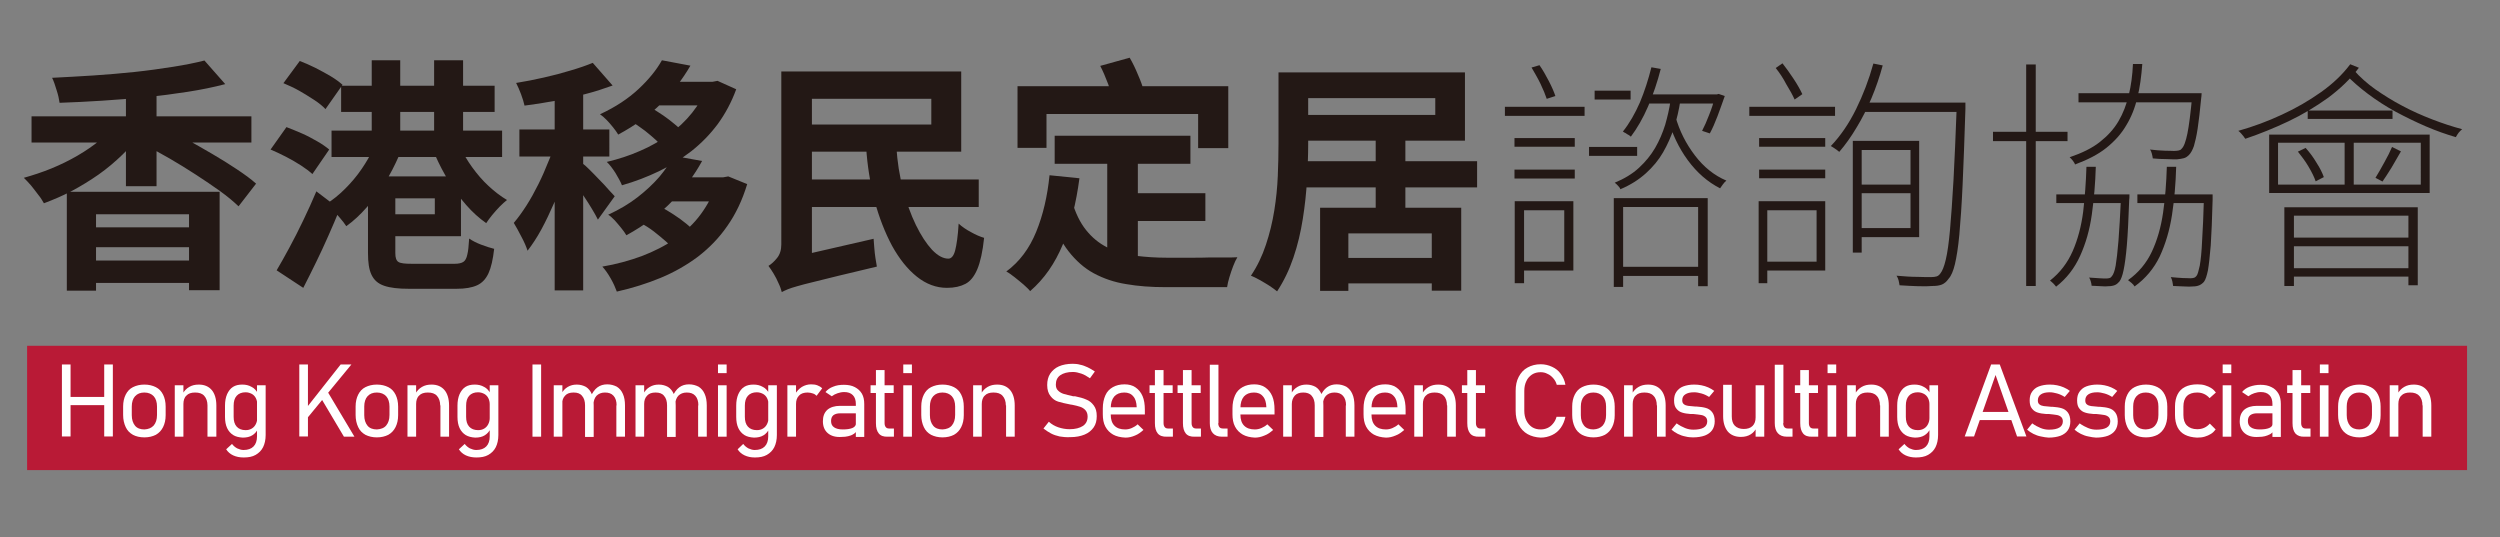<?xml version="1.0" encoding="utf-8"?>
<!-- Generator: Adobe Illustrator 24.0.1, SVG Export Plug-In . SVG Version: 6.00 Build 0)  -->
<svg version="1.2" baseProfile="tiny" id="图层_1"
	 xmlns="http://www.w3.org/2000/svg" xmlns:xlink="http://www.w3.org/1999/xlink" x="0px" y="0px" viewBox="0 0 107 23"
	 xml:space="preserve">
<rect x="0" y="0" width="107" height="23" fill="#808080" stroke="none"/>
<g>
	<rect x="1.16" y="14.8" fill="#B91A36" width="104.43" height="5.32"/>
	<g>
		<g>
			<path fill="#231815" d="M5.04,5.24l1.03,0.42C5.83,6,5.55,6.32,5.24,6.62c-0.31,0.3-0.65,0.59-1.02,0.85
				c-0.37,0.26-0.75,0.49-1.14,0.7c-0.4,0.21-0.8,0.38-1.2,0.53c-0.06-0.1-0.13-0.23-0.24-0.36c-0.1-0.14-0.21-0.27-0.31-0.4
				C1.22,7.81,1.11,7.7,1.02,7.61C1.41,7.5,1.81,7.37,2.2,7.21s0.76-0.34,1.12-0.55S4,6.23,4.29,5.99C4.59,5.75,4.83,5.5,5.04,5.24z
				 M1.35,4.98h9.41V6.1H1.35V4.98z M8.75,2.59L9.64,3.6C9.15,3.73,8.61,3.84,8.03,3.93S6.85,4.1,6.23,4.16S4.99,4.27,4.37,4.31
				S3.14,4.38,2.55,4.4C2.53,4.25,2.49,4.06,2.42,3.85C2.36,3.65,2.3,3.47,2.23,3.33C2.81,3.3,3.4,3.27,4,3.23s1.19-0.09,1.76-0.15
				S6.89,2.94,7.4,2.86C7.91,2.78,8.36,2.69,8.75,2.59z M2.86,8.21h6.54v4.21H8.09V9.17H4.11v3.27H2.86V8.21z M3.61,9.73h4.86v0.85
				H3.61V9.73z M3.61,11.15h5.07v0.96H3.61V11.15z M5.39,3.75h1.31v4.22H5.39V3.75z M6.17,6.19l0.67-0.82
				c0.34,0.16,0.71,0.35,1.09,0.56c0.38,0.21,0.76,0.43,1.14,0.65C9.45,6.8,9.8,7.02,10.13,7.24c0.33,0.22,0.61,0.42,0.83,0.62
				l-0.75,0.97C10,8.63,9.74,8.41,9.42,8.18C9.1,7.95,8.76,7.72,8.39,7.48C8.02,7.24,7.65,7.01,7.27,6.79
				C6.89,6.57,6.52,6.37,6.17,6.19z"/>
			<path fill="#231815" d="M11.58,6.4l0.68-0.96c0.21,0.08,0.43,0.17,0.66,0.27c0.23,0.1,0.45,0.22,0.66,0.34
				c0.21,0.12,0.38,0.24,0.51,0.35l-0.72,1.05c-0.13-0.12-0.29-0.24-0.49-0.37c-0.2-0.13-0.41-0.25-0.64-0.37S11.79,6.49,11.58,6.4z
				 M11.84,11.57c0.16-0.27,0.34-0.59,0.54-0.96c0.2-0.37,0.4-0.76,0.6-1.18s0.39-0.83,0.56-1.24l1,0.76
				c-0.15,0.38-0.32,0.76-0.49,1.15s-0.35,0.77-0.53,1.14c-0.18,0.37-0.36,0.73-0.54,1.08L11.84,11.57z M12.13,3.56l0.7-0.95
				c0.2,0.08,0.42,0.17,0.66,0.29c0.23,0.12,0.46,0.24,0.66,0.36s0.38,0.25,0.51,0.37l-0.73,1.04c-0.12-0.13-0.28-0.26-0.48-0.39
				c-0.2-0.13-0.42-0.27-0.65-0.4S12.34,3.65,12.13,3.56z M15.99,6.32l1.08,0.36c-0.17,0.39-0.37,0.78-0.6,1.15
				c-0.23,0.38-0.49,0.73-0.77,1.04c-0.28,0.32-0.57,0.59-0.88,0.81c-0.06-0.1-0.15-0.21-0.25-0.33c-0.1-0.12-0.2-0.23-0.31-0.35
				c-0.1-0.11-0.21-0.2-0.3-0.27c0.28-0.17,0.55-0.39,0.81-0.65s0.5-0.54,0.71-0.85C15.68,6.94,15.86,6.63,15.99,6.32z M14.19,5.59
				h7.3v1.13h-7.3V5.59z M14.6,3.67h6.57v1.12H14.6V3.67z M15.76,7.55h1.16v3.28c0,0.2,0.04,0.32,0.13,0.38s0.28,0.08,0.58,0.08
				c0.06,0,0.14,0,0.26,0c0.12,0,0.25,0,0.4,0s0.3,0,0.46,0c0.15,0,0.29,0,0.42,0s0.22,0,0.29,0c0.17,0,0.29-0.03,0.37-0.08
				c0.08-0.05,0.14-0.16,0.17-0.31c0.04-0.15,0.06-0.38,0.08-0.69c0.13,0.09,0.3,0.18,0.51,0.26s0.4,0.14,0.56,0.18
				c-0.05,0.45-0.13,0.8-0.24,1.04s-0.27,0.42-0.49,0.52s-0.51,0.15-0.88,0.15c-0.06,0-0.16,0-0.3,0c-0.14,0-0.29,0-0.46,0
				c-0.17,0-0.34,0-0.52,0c-0.18,0-0.33,0-0.47,0c-0.14,0-0.23,0-0.29,0c-0.45,0-0.8-0.04-1.06-0.13c-0.26-0.09-0.43-0.24-0.54-0.47
				s-0.15-0.54-0.15-0.93V7.55z M15.91,2.58h1.22v3.8h-1.22V2.58z M16.31,7.55h3.42v2.56h-3.42V9.17h2.3V8.49h-2.3V7.55z
				 M18.58,2.58h1.24V6.4h-1.24V2.58z M19.7,6.29c0.13,0.29,0.3,0.58,0.51,0.87s0.44,0.56,0.7,0.8c0.26,0.24,0.52,0.44,0.79,0.6
				c-0.09,0.07-0.19,0.16-0.31,0.28c-0.12,0.12-0.22,0.24-0.33,0.37s-0.18,0.24-0.25,0.34c-0.3-0.21-0.59-0.47-0.86-0.78
				c-0.27-0.31-0.52-0.64-0.74-1.01c-0.22-0.36-0.42-0.74-0.58-1.11L19.7,6.29z"/>
			<path fill="#231815" d="M23.8,6.01l0.73,0.31c-0.1,0.38-0.22,0.77-0.36,1.18c-0.14,0.41-0.29,0.81-0.46,1.2s-0.35,0.77-0.54,1.12
				s-0.39,0.65-0.59,0.91c-0.06-0.18-0.15-0.39-0.27-0.61c-0.12-0.23-0.22-0.42-0.32-0.58c0.18-0.21,0.36-0.46,0.54-0.74
				c0.18-0.28,0.35-0.59,0.51-0.91c0.16-0.32,0.3-0.64,0.43-0.97C23.61,6.6,23.72,6.29,23.8,6.01z M25.37,2.69l0.85,0.97
				c-0.36,0.13-0.75,0.26-1.18,0.37c-0.43,0.11-0.86,0.21-1.31,0.29c-0.44,0.08-0.87,0.15-1.28,0.2c-0.03-0.14-0.08-0.3-0.15-0.49
				c-0.07-0.19-0.14-0.34-0.21-0.48c0.38-0.06,0.78-0.14,1.18-0.23c0.4-0.09,0.78-0.19,1.14-0.3C24.79,2.91,25.1,2.8,25.37,2.69z
				 M22.23,5.54h3.85V6.7h-3.85V5.54z M23.74,3.56h1.22v8.87h-1.22V3.56z M24.94,7C25,7.04,25.1,7.13,25.23,7.26
				c0.13,0.13,0.27,0.27,0.42,0.43c0.15,0.15,0.29,0.3,0.4,0.43c0.12,0.13,0.21,0.22,0.26,0.28l-0.72,1
				c-0.06-0.13-0.15-0.28-0.25-0.45c-0.1-0.17-0.21-0.34-0.33-0.52c-0.12-0.18-0.23-0.35-0.34-0.52c-0.11-0.16-0.21-0.3-0.29-0.4
				L24.94,7z M28.33,2.58l1.22,0.23c-0.33,0.57-0.74,1.11-1.24,1.61s-1.11,0.94-1.85,1.34c-0.06-0.1-0.13-0.2-0.22-0.31
				c-0.09-0.11-0.18-0.22-0.28-0.32c-0.1-0.1-0.19-0.18-0.28-0.24c0.67-0.31,1.21-0.67,1.65-1.08S28.1,2.99,28.33,2.58z M30.7,7.59
				h0.25l0.22-0.04l0.81,0.33c-0.21,0.69-0.49,1.28-0.85,1.79c-0.35,0.51-0.77,0.94-1.25,1.31c-0.48,0.36-1.02,0.67-1.6,0.91
				s-1.21,0.44-1.88,0.59c-0.06-0.16-0.14-0.35-0.26-0.56c-0.12-0.21-0.24-0.38-0.36-0.51c0.6-0.1,1.17-0.26,1.69-0.45
				c0.52-0.2,1-0.44,1.43-0.74c0.43-0.3,0.8-0.65,1.1-1.06c0.3-0.41,0.54-0.87,0.7-1.39V7.59z M30.28,3.5h0.22l0.21-0.04l0.8,0.36
				c-0.2,0.55-0.47,1.05-0.79,1.49c-0.33,0.44-0.7,0.82-1.13,1.16c-0.43,0.33-0.89,0.62-1.39,0.86s-1.02,0.44-1.58,0.6
				c-0.06-0.15-0.16-0.33-0.28-0.53c-0.13-0.2-0.25-0.36-0.37-0.47c0.5-0.12,0.97-0.27,1.42-0.47c0.45-0.19,0.86-0.43,1.24-0.7
				c0.38-0.27,0.71-0.58,0.99-0.93c0.28-0.35,0.5-0.73,0.65-1.14V3.5z M28.83,6.67l1.22,0.22c-0.33,0.61-0.76,1.18-1.28,1.72
				c-0.52,0.54-1.18,1.03-1.96,1.46c-0.06-0.1-0.13-0.2-0.22-0.31c-0.09-0.11-0.18-0.22-0.28-0.33c-0.1-0.1-0.19-0.19-0.28-0.24
				c0.48-0.22,0.9-0.47,1.26-0.75c0.36-0.28,0.67-0.57,0.93-0.87C28.47,7.27,28.68,6.97,28.83,6.67z M27.13,5.26l0.79-0.62
				c0.15,0.09,0.31,0.2,0.48,0.31c0.17,0.12,0.33,0.24,0.47,0.36c0.15,0.12,0.27,0.24,0.37,0.35l-0.83,0.68
				c-0.08-0.1-0.2-0.22-0.34-0.35c-0.14-0.13-0.3-0.26-0.46-0.39C27.45,5.48,27.29,5.37,27.13,5.26z M27.42,9.54l0.84-0.7
				c0.18,0.1,0.37,0.21,0.57,0.34c0.2,0.13,0.38,0.26,0.55,0.4c0.17,0.14,0.3,0.27,0.41,0.39l-0.89,0.76
				c-0.1-0.12-0.23-0.25-0.39-0.39s-0.34-0.29-0.52-0.43S27.6,9.64,27.42,9.54z M28.34,3.5h2.39v1.01h-3.11L28.34,3.5z M28.88,7.59
				h2.25v1.03h-2.96L28.88,7.59z"/>
			<path fill="#231815" d="M33.46,12.5c-0.03-0.11-0.07-0.24-0.14-0.38c-0.06-0.14-0.13-0.28-0.21-0.41
				c-0.08-0.13-0.15-0.24-0.22-0.33c0.13-0.08,0.25-0.19,0.37-0.34s0.18-0.34,0.18-0.58V3.06h1.31v8.29
				c-0.18,0.1-0.33,0.19-0.45,0.27c-0.13,0.08-0.26,0.17-0.39,0.27c-0.13,0.1-0.24,0.2-0.33,0.31C33.51,12.3,33.46,12.4,33.46,12.5z
				 M33.46,12.5l-0.09-1.08l0.58-0.41l3.44-0.79c0.01,0.11,0.02,0.24,0.03,0.39c0.01,0.15,0.03,0.3,0.05,0.44s0.04,0.26,0.06,0.36
				c-0.64,0.15-1.19,0.29-1.63,0.39c-0.44,0.11-0.81,0.2-1.09,0.27c-0.29,0.07-0.52,0.13-0.69,0.18c-0.17,0.05-0.31,0.09-0.4,0.13
				S33.53,12.46,33.46,12.5z M34.13,3.06h7.01v3.43h-7.01V5.33h5.73v-1.1h-5.73V3.06z M34.15,7.68h7.74v1.18h-7.74V7.68z
				 M37.07,6.29h1.3c0.03,0.63,0.13,1.23,0.28,1.81c0.15,0.57,0.33,1.08,0.55,1.53c0.22,0.45,0.45,0.8,0.69,1.06
				c0.25,0.26,0.48,0.38,0.7,0.38c0.13,0,0.23-0.12,0.29-0.35S41,10.1,41.03,9.57c0.14,0.13,0.31,0.25,0.52,0.36
				c0.21,0.12,0.4,0.2,0.57,0.25c-0.06,0.58-0.16,1.03-0.29,1.34s-0.3,0.52-0.51,0.63c-0.21,0.11-0.47,0.17-0.79,0.17
				c-0.46,0-0.89-0.16-1.29-0.48c-0.4-0.32-0.75-0.76-1.06-1.32c-0.3-0.56-0.55-1.2-0.75-1.93C37.25,7.86,37.12,7.1,37.07,6.29z"/>
			<path fill="#231815" d="M44.92,7.5l1.28,0.13c-0.14,1.07-0.38,2.01-0.71,2.83c-0.34,0.82-0.8,1.48-1.4,2
				c-0.06-0.08-0.16-0.17-0.28-0.28s-0.26-0.21-0.39-0.32c-0.13-0.1-0.25-0.19-0.35-0.24c0.57-0.42,0.99-0.99,1.28-1.7
				C44.64,9.21,44.83,8.4,44.92,7.5z M43.55,3.69h9.02v2.65h-1.29V4.88h-6.49v1.45h-1.24V3.69z M45.94,8.8
				c0.16,0.48,0.37,0.86,0.64,1.16c0.26,0.3,0.57,0.52,0.91,0.68c0.35,0.15,0.73,0.26,1.14,0.31c0.41,0.05,0.85,0.08,1.31,0.08
				c0.11,0,0.26,0,0.46,0c0.19,0,0.41,0,0.64,0c0.23,0,0.47,0,0.71-0.01c0.24,0,0.47,0,0.68,0s0.39,0,0.53-0.01
				c-0.06,0.1-0.12,0.22-0.18,0.38c-0.06,0.15-0.11,0.31-0.16,0.47c-0.05,0.16-0.08,0.3-0.1,0.43h-0.54h-2.1
				c-0.61,0-1.17-0.04-1.68-0.13c-0.51-0.08-0.97-0.24-1.38-0.46c-0.41-0.22-0.77-0.54-1.09-0.95c-0.32-0.41-0.59-0.95-0.81-1.61
				L45.94,8.8z M45.14,5.81h5.81v1.2h-5.81V5.81z M47.09,2.82l1.26-0.35c0.13,0.22,0.25,0.47,0.36,0.74c0.12,0.27,0.2,0.5,0.25,0.7
				l-1.33,0.4c-0.04-0.2-0.1-0.43-0.2-0.71C47.32,3.31,47.21,3.05,47.09,2.82z M47.39,6.45h1.31v5.07l-1.31-0.16V6.45z M48.05,8.27
				h3.54v1.19h-3.54V8.27z"/>
			<path fill="#231815" d="M54.72,3.1h1.27v3.09c0,0.46-0.02,0.97-0.05,1.51c-0.03,0.55-0.09,1.1-0.18,1.67
				c-0.09,0.57-0.22,1.12-0.4,1.65c-0.18,0.53-0.41,1.01-0.7,1.45c-0.08-0.07-0.2-0.15-0.33-0.24c-0.14-0.09-0.28-0.17-0.42-0.25
				c-0.14-0.08-0.27-0.14-0.37-0.18c0.27-0.4,0.48-0.84,0.64-1.32s0.28-0.97,0.36-1.47c0.08-0.5,0.13-0.99,0.15-1.48
				c0.02-0.49,0.03-0.94,0.03-1.36V3.1z M55.59,3.1h7.11v2.92h-7.11v-1.1h5.84V4.2h-5.84V3.1z M55.59,6.9h7.63v1.12h-7.63V6.9z
				 M56.5,8.89h6.04v3.55h-1.26V9.99h-3.57v2.46H56.5V8.89z M57.12,11.04h4.8v1.09h-4.8V11.04z M58.88,5.93h1.27v3.39h-1.27V5.93z"
				/>
			<path fill="#231815" d="M64.41,4.57h3.41v0.39h-3.41V4.57z M64.82,5.91h2.58v0.37h-2.58V5.91z M64.82,7.26h2.58v0.38h-2.58V7.26z
				 M64.83,8.61h0.4v3.51h-0.4V8.61z M65.01,8.61h2.33v2.97h-2.33V11.2h1.94V9h-1.94V8.61z M65.55,2.89l0.34-0.1
				c0.14,0.2,0.27,0.43,0.4,0.68s0.22,0.46,0.28,0.64L66.2,4.23c-0.06-0.18-0.15-0.4-0.27-0.65S65.67,3.1,65.55,2.89z M68.01,6.29
				h2.06v0.38h-2.06V6.29z M68.25,3.88h1.54v0.38h-1.54V3.88z M69.07,8.48h4.02v3.77h-0.41V8.86h-3.21v3.42h-0.4V8.48z M71.5,4.3
				h0.42c-0.06,0.4-0.15,0.79-0.27,1.16c-0.12,0.37-0.28,0.73-0.47,1.06c-0.19,0.33-0.44,0.63-0.74,0.9
				c-0.3,0.27-0.66,0.5-1.09,0.68C69.34,8.05,69.3,8,69.25,7.95c-0.05-0.06-0.1-0.1-0.14-0.13c0.41-0.17,0.76-0.38,1.04-0.64
				c0.28-0.26,0.51-0.54,0.69-0.85s0.32-0.64,0.43-0.99C71.37,4.99,71.45,4.65,71.5,4.3z M69.28,11.42h3.61v0.39h-3.61V11.42z
				 M70.68,2.88l0.4,0.07c-0.14,0.55-0.32,1.08-0.54,1.6c-0.22,0.51-0.47,0.94-0.74,1.3c-0.02-0.02-0.05-0.05-0.09-0.07
				s-0.09-0.05-0.13-0.08c-0.05-0.02-0.09-0.05-0.12-0.07c0.28-0.35,0.52-0.77,0.73-1.25C70.39,3.9,70.55,3.4,70.68,2.88z
				 M70.42,4.04h3.08v0.39h-3.08V4.04z M71.71,4.99c0.17,0.61,0.45,1.16,0.83,1.66s0.83,0.86,1.35,1.08
				c-0.05,0.04-0.1,0.09-0.15,0.16s-0.09,0.12-0.12,0.17c-0.53-0.27-0.99-0.67-1.38-1.2c-0.39-0.53-0.67-1.13-0.86-1.79L71.71,4.99z
				 M73.42,4.04h0.06l0.08-0.02l0.26,0.09c-0.1,0.28-0.2,0.57-0.31,0.86c-0.11,0.29-0.22,0.54-0.33,0.74L72.85,5.6
				c0.1-0.19,0.2-0.42,0.3-0.68c0.11-0.27,0.19-0.53,0.26-0.79V4.04z"/>
			<path fill="#231815" d="M74.87,4.57h3.67v0.39h-3.67V4.57z M75.27,8.61h0.37v3.51h-0.37V8.61z M75.29,5.91h2.83v0.37h-2.83V5.91z
				 M75.29,7.26h2.83v0.37h-2.83V7.26z M75.44,8.61h2.68v2.97h-2.68V11.2h2.31V9h-2.31V8.61z M76,2.91l0.29-0.2
				c0.16,0.2,0.32,0.43,0.48,0.67c0.16,0.24,0.28,0.46,0.37,0.65l-0.33,0.23c-0.08-0.18-0.2-0.4-0.36-0.66
				C76.31,3.33,76.16,3.11,76,2.91z M80.18,2.72l0.4,0.08c-0.13,0.48-0.29,0.95-0.48,1.4c-0.19,0.45-0.4,0.87-0.64,1.26
				c-0.23,0.39-0.48,0.74-0.74,1.04c-0.03-0.02-0.06-0.05-0.1-0.08c-0.04-0.03-0.09-0.06-0.13-0.09c-0.05-0.03-0.09-0.06-0.13-0.08
				c0.41-0.43,0.77-0.95,1.08-1.58C79.74,4.06,79.99,3.41,80.18,2.72z M79.3,6.03h0.38v4.78H79.3V6.03z M79.51,6.03h2.63v4.12h-2.63
				V9.76h2.26V6.42h-2.26V6.03z M79.52,7.9h2.39v0.37h-2.39V7.9z M79.72,4.39h4.14v0.4h-4.33L79.72,4.39z M83.73,4.39h0.39
				c0,0.08,0,0.13,0,0.17s0,0.07,0,0.1C84.08,5.94,84.04,7.02,84,7.9c-0.04,0.88-0.09,1.59-0.14,2.14s-0.12,0.97-0.19,1.27
				c-0.07,0.29-0.16,0.5-0.27,0.62c-0.09,0.13-0.19,0.21-0.29,0.25c-0.1,0.04-0.23,0.06-0.39,0.06c-0.15,0.01-0.36,0.02-0.62,0.01
				c-0.26-0.01-0.53-0.02-0.8-0.04c-0.01-0.06-0.02-0.13-0.04-0.21c-0.02-0.08-0.05-0.14-0.09-0.2c0.33,0.03,0.63,0.05,0.9,0.05
				c0.27,0.01,0.46,0.01,0.57,0.01c0.1,0,0.19-0.01,0.25-0.03s0.11-0.06,0.16-0.13c0.08-0.1,0.16-0.29,0.23-0.59
				c0.07-0.29,0.13-0.72,0.18-1.27c0.05-0.55,0.1-1.27,0.15-2.14c0.05-0.88,0.09-1.94,0.14-3.2V4.39z"/>
			<path fill="#231815" d="M85.3,5.64h3.19v0.4H85.3V5.64z M86.72,2.76h0.41v9.48h-0.41V2.76z M89.3,7.14h0.4
				c-0.02,0.71-0.08,1.39-0.17,2.04c-0.09,0.65-0.26,1.24-0.5,1.77c-0.24,0.53-0.58,0.97-1.03,1.32c-0.03-0.04-0.07-0.09-0.12-0.14
				c-0.05-0.05-0.1-0.09-0.14-0.12c0.43-0.34,0.75-0.76,0.97-1.26c0.22-0.5,0.37-1.07,0.45-1.69C89.23,8.45,89.28,7.81,89.3,7.14z
				 M88.01,8.32h2.9v0.37h-2.9V8.32z M91.29,2.74h0.4c-0.04,0.52-0.1,1-0.21,1.43c-0.1,0.44-0.26,0.84-0.48,1.2
				c-0.21,0.36-0.5,0.68-0.85,0.96c-0.35,0.28-0.8,0.51-1.34,0.71c-0.01-0.05-0.05-0.1-0.09-0.16c-0.05-0.06-0.09-0.11-0.14-0.15
				c0.53-0.18,0.96-0.39,1.29-0.65s0.6-0.55,0.8-0.89c0.2-0.34,0.34-0.71,0.44-1.12C91.21,3.66,91.27,3.22,91.29,2.74z M88.96,3.99
				h4.97v0.39h-4.97V3.99z M90.77,8.32h0.37c0,0.12,0,0.2-0.01,0.23c-0.03,0.82-0.06,1.47-0.1,1.94c-0.04,0.48-0.09,0.83-0.14,1.07
				s-0.11,0.4-0.18,0.49c-0.06,0.07-0.12,0.12-0.19,0.15c-0.07,0.03-0.17,0.05-0.28,0.05c-0.08,0.01-0.18,0.01-0.31,0
				s-0.27-0.01-0.41-0.02c0-0.04-0.01-0.1-0.03-0.17c-0.02-0.07-0.04-0.13-0.08-0.18c0.17,0.01,0.32,0.02,0.45,0.03
				s0.23,0.01,0.29,0.01c0.06,0,0.1-0.01,0.14-0.02c0.04-0.01,0.07-0.04,0.1-0.08c0.06-0.07,0.12-0.22,0.16-0.45
				c0.04-0.23,0.08-0.58,0.12-1.06s0.07-1.1,0.11-1.88V8.32z M92.74,7.14h0.4c-0.02,0.73-0.08,1.42-0.18,2.07
				c-0.1,0.65-0.28,1.24-0.52,1.76c-0.25,0.52-0.61,0.95-1.08,1.29c-0.03-0.05-0.07-0.1-0.13-0.15s-0.11-0.09-0.15-0.12
				c0.45-0.32,0.79-0.73,1.02-1.22c0.23-0.49,0.39-1.05,0.48-1.67C92.67,8.48,92.72,7.83,92.74,7.14z M91.48,8.32h2.94v0.37h-2.94
				V8.32z M93.83,3.99h0.4c-0.01,0.11-0.01,0.19-0.02,0.22c-0.05,0.53-0.1,0.96-0.15,1.29s-0.11,0.58-0.16,0.75
				c-0.06,0.17-0.13,0.3-0.21,0.38c-0.07,0.07-0.14,0.12-0.22,0.14c-0.08,0.02-0.18,0.04-0.3,0.05c-0.1,0-0.24,0-0.44-0.01
				c-0.19,0-0.39-0.01-0.59-0.03c-0.01-0.06-0.02-0.13-0.04-0.2s-0.04-0.13-0.08-0.18c0.22,0.03,0.44,0.04,0.63,0.05
				c0.2,0,0.33,0.01,0.4,0.01c0.08,0,0.15-0.01,0.2-0.02c0.05-0.01,0.09-0.03,0.12-0.07c0.1-0.09,0.18-0.31,0.25-0.65
				c0.07-0.34,0.14-0.89,0.21-1.66V3.99z M94.32,8.32h0.38c0,0.12,0,0.2,0,0.23c-0.02,0.82-0.05,1.47-0.08,1.95
				c-0.04,0.48-0.08,0.84-0.12,1.07c-0.05,0.23-0.1,0.4-0.17,0.49c-0.06,0.07-0.13,0.12-0.2,0.15s-0.16,0.05-0.28,0.05
				c-0.09,0.01-0.21,0.01-0.37,0c-0.15-0.01-0.31-0.01-0.47-0.02c-0.01-0.05-0.02-0.11-0.03-0.18c-0.01-0.07-0.04-0.14-0.07-0.2
				c0.19,0.02,0.36,0.03,0.51,0.04c0.15,0,0.26,0.01,0.33,0.01c0.06,0,0.11-0.01,0.15-0.02c0.04-0.01,0.08-0.04,0.11-0.08
				c0.05-0.06,0.09-0.21,0.14-0.44c0.04-0.23,0.08-0.58,0.1-1.06c0.03-0.48,0.06-1.11,0.08-1.89V8.32z"/>
			<path fill="#231815" d="M100.59,2.75l0.37,0.15c-0.35,0.47-0.79,0.89-1.31,1.28c-0.53,0.38-1.09,0.72-1.7,1.01
				s-1.23,0.54-1.85,0.75c-0.02-0.03-0.05-0.06-0.08-0.11c-0.03-0.04-0.07-0.08-0.11-0.13c-0.04-0.04-0.08-0.08-0.11-0.1
				c0.64-0.18,1.26-0.41,1.86-0.69c0.61-0.28,1.16-0.6,1.67-0.96C99.84,3.59,100.26,3.19,100.59,2.75z M97.12,5.76h6.87v2.5h-6.87
				V5.76z M97.5,6.11V7.9h6.11V6.11H97.5z M97.77,8.87h5.71v3.34h-0.4V9.23h-4.9v3.01h-0.41V8.87z M98.04,10.17h5.23v0.37h-5.23
				V10.17z M98.05,11.48h5.23v0.36h-5.23V11.48z M98.35,6.49l0.33-0.16c0.17,0.19,0.33,0.4,0.47,0.64c0.15,0.23,0.25,0.44,0.31,0.61
				l-0.35,0.18c-0.06-0.18-0.16-0.38-0.3-0.62C98.67,6.9,98.51,6.69,98.35,6.49z M98.77,4.73h3.63v0.36h-3.63V4.73z M100.35,5.9
				h0.39v2.17h-0.39V5.9z M100.76,3.02c0.25,0.28,0.55,0.55,0.9,0.8c0.36,0.25,0.74,0.49,1.16,0.71c0.41,0.22,0.84,0.41,1.28,0.58
				c0.44,0.17,0.87,0.31,1.28,0.42c-0.05,0.04-0.1,0.09-0.15,0.15c-0.05,0.07-0.09,0.13-0.12,0.19c-0.41-0.12-0.84-0.27-1.28-0.46
				s-0.87-0.4-1.3-0.63c-0.42-0.23-0.82-0.49-1.18-0.76s-0.68-0.55-0.95-0.83L100.76,3.02z M102.38,6.29l0.38,0.19
				c-0.13,0.22-0.26,0.45-0.4,0.69c-0.14,0.23-0.28,0.44-0.39,0.6l-0.3-0.16c0.11-0.18,0.24-0.4,0.38-0.66
				C102.19,6.7,102.3,6.48,102.38,6.29z"/>
		</g>
	</g>
	<g>
		<g>
			<path fill="#FFFFFF" d="M2.65,15.6h0.37v3.08H2.65V15.6z M2.88,16.99h1.77v0.35H2.88V16.99z M4.46,15.6h0.37v3.08H4.46V15.6z"/>
			<path fill="#FFFFFF" d="M5.69,18.61c-0.14-0.08-0.24-0.18-0.31-0.33s-0.11-0.32-0.11-0.52V17.4c0-0.2,0.04-0.37,0.11-0.51
				c0.07-0.14,0.17-0.25,0.31-0.32s0.3-0.11,0.49-0.11s0.35,0.04,0.49,0.11s0.24,0.18,0.31,0.32c0.07,0.14,0.11,0.31,0.11,0.51v0.37
				c0,0.2-0.04,0.37-0.11,0.51c-0.07,0.14-0.17,0.25-0.31,0.33c-0.14,0.07-0.3,0.11-0.49,0.11S5.82,18.68,5.69,18.61z M6.58,18.21
				c0.09-0.11,0.14-0.25,0.14-0.45V17.4c0-0.19-0.05-0.34-0.14-0.44c-0.09-0.1-0.23-0.16-0.4-0.16c-0.17,0-0.3,0.05-0.4,0.16
				c-0.09,0.1-0.14,0.25-0.14,0.44v0.37c0,0.19,0.05,0.34,0.14,0.45c0.09,0.11,0.23,0.16,0.4,0.16C6.35,18.37,6.48,18.32,6.58,18.21
				z"/>
			<path fill="#FFFFFF" d="M7.48,16.49h0.37v2.2H7.48V16.49z M8.88,17.35c0-0.17-0.05-0.31-0.14-0.41c-0.09-0.1-0.22-0.14-0.39-0.14
				c-0.16,0-0.29,0.04-0.37,0.13c-0.09,0.08-0.13,0.21-0.13,0.36l-0.04-0.42c0.07-0.14,0.17-0.24,0.29-0.31
				c0.12-0.07,0.25-0.1,0.41-0.1c0.24,0,0.42,0.08,0.55,0.23s0.2,0.38,0.2,0.66v1.34H8.88V17.35z"/>
			<path fill="#FFFFFF" d="M9.98,18.62c-0.11-0.07-0.2-0.17-0.26-0.3c-0.06-0.13-0.09-0.29-0.09-0.48v-0.48
				c0-0.19,0.03-0.35,0.09-0.49c0.06-0.13,0.14-0.24,0.25-0.31c0.11-0.07,0.24-0.1,0.4-0.1c0.15,0,0.28,0.03,0.4,0.1
				c0.12,0.06,0.21,0.16,0.28,0.3l-0.04,0.44c0-0.09-0.02-0.18-0.06-0.26c-0.04-0.08-0.1-0.14-0.17-0.18
				c-0.08-0.04-0.16-0.07-0.27-0.07c-0.16,0-0.29,0.05-0.38,0.15c-0.09,0.1-0.13,0.24-0.13,0.42v0.48c0,0.18,0.04,0.32,0.13,0.42
				c0.09,0.1,0.22,0.15,0.38,0.15c0.1,0,0.19-0.02,0.27-0.07s0.13-0.11,0.17-0.19s0.06-0.17,0.06-0.26l0.03,0.46
				c-0.05,0.12-0.13,0.21-0.24,0.28c-0.11,0.07-0.25,0.1-0.41,0.1C10.23,18.72,10.09,18.69,9.98,18.62z M9.98,19.49
				c-0.13-0.06-0.23-0.15-0.3-0.26L9.93,19c0.06,0.08,0.13,0.14,0.22,0.19c0.09,0.04,0.18,0.07,0.27,0.07
				c0.19,0,0.33-0.05,0.43-0.15s0.15-0.25,0.15-0.43v-2.19h0.37v2.13c0,0.2-0.04,0.38-0.11,0.52c-0.07,0.14-0.18,0.25-0.32,0.33
				c-0.14,0.08-0.31,0.11-0.51,0.11C10.26,19.58,10.11,19.55,9.98,19.49z"/>
			<path fill="#FFFFFF" d="M12.81,15.6h0.37v3.08h-0.37V15.6z M13.05,17.54l1.53-1.94h0.46l-1.96,2.38L13.05,17.54z M13.74,17.04
				L14,16.73l1.17,1.96h-0.45L13.74,17.04z"/>
			<path fill="#FFFFFF" d="M15.64,18.61c-0.14-0.08-0.24-0.18-0.31-0.33s-0.11-0.32-0.11-0.52V17.4c0-0.2,0.04-0.37,0.11-0.51
				c0.07-0.14,0.17-0.25,0.31-0.32s0.3-0.11,0.49-0.11s0.35,0.04,0.49,0.11s0.24,0.18,0.31,0.32c0.07,0.14,0.11,0.31,0.11,0.51v0.37
				c0,0.2-0.04,0.37-0.11,0.51c-0.07,0.14-0.17,0.25-0.31,0.33c-0.14,0.07-0.3,0.11-0.49,0.11S15.78,18.68,15.64,18.61z
				 M16.53,18.21c0.09-0.11,0.14-0.25,0.14-0.45V17.4c0-0.19-0.05-0.34-0.14-0.44c-0.09-0.1-0.23-0.16-0.4-0.16
				c-0.17,0-0.3,0.05-0.4,0.16c-0.09,0.1-0.14,0.25-0.14,0.44v0.37c0,0.19,0.05,0.34,0.14,0.45c0.09,0.11,0.23,0.16,0.4,0.16
				C16.3,18.37,16.44,18.32,16.53,18.21z"/>
			<path fill="#FFFFFF" d="M17.44,16.49h0.37v2.2h-0.37V16.49z M18.84,17.35c0-0.17-0.05-0.31-0.14-0.41
				c-0.09-0.1-0.22-0.14-0.39-0.14c-0.16,0-0.29,0.04-0.37,0.13c-0.09,0.08-0.13,0.21-0.13,0.36l-0.04-0.42
				c0.07-0.14,0.17-0.24,0.29-0.31c0.12-0.07,0.25-0.1,0.41-0.1c0.24,0,0.42,0.08,0.55,0.23s0.2,0.38,0.2,0.66v1.34h-0.37V17.35z"/>
			<path fill="#FFFFFF" d="M19.93,18.62c-0.11-0.07-0.2-0.17-0.26-0.3c-0.06-0.13-0.09-0.29-0.09-0.48v-0.48
				c0-0.19,0.03-0.35,0.09-0.49c0.06-0.13,0.14-0.24,0.25-0.31c0.11-0.07,0.24-0.1,0.4-0.1c0.15,0,0.28,0.03,0.4,0.1
				c0.12,0.06,0.21,0.16,0.28,0.3l-0.04,0.44c0-0.09-0.02-0.18-0.06-0.26c-0.04-0.08-0.1-0.14-0.17-0.18
				c-0.08-0.04-0.16-0.07-0.27-0.07c-0.16,0-0.29,0.05-0.38,0.15c-0.09,0.1-0.13,0.24-0.13,0.42v0.48c0,0.18,0.04,0.32,0.13,0.42
				c0.09,0.1,0.22,0.15,0.38,0.15c0.1,0,0.19-0.02,0.27-0.07s0.13-0.11,0.17-0.19s0.06-0.17,0.06-0.26l0.03,0.46
				c-0.05,0.12-0.13,0.21-0.24,0.28c-0.11,0.07-0.25,0.1-0.41,0.1C20.18,18.72,20.05,18.69,19.93,18.62z M19.94,19.49
				c-0.13-0.06-0.23-0.15-0.3-0.26L19.89,19c0.06,0.08,0.13,0.14,0.22,0.19c0.09,0.04,0.18,0.07,0.27,0.07
				c0.19,0,0.33-0.05,0.43-0.15s0.15-0.25,0.15-0.43v-2.19h0.37v2.13c0,0.2-0.04,0.38-0.11,0.52c-0.07,0.14-0.18,0.25-0.32,0.33
				c-0.14,0.08-0.31,0.11-0.51,0.11C20.22,19.58,20.07,19.55,19.94,19.49z"/>
			<path fill="#FFFFFF" d="M23.16,18.69h-0.37V15.6h0.37V18.69z"/>
			<path fill="#FFFFFF" d="M23.7,16.49h0.37v2.2H23.7V16.49z M25.04,17.35c0-0.17-0.04-0.31-0.13-0.41c-0.08-0.1-0.2-0.14-0.36-0.14
				c-0.16,0-0.28,0.04-0.36,0.13c-0.09,0.09-0.13,0.21-0.13,0.36l-0.04-0.42c0.07-0.14,0.16-0.24,0.28-0.31s0.24-0.1,0.39-0.1
				c0.15,0,0.28,0.04,0.39,0.1c0.11,0.07,0.19,0.17,0.25,0.31c0.06,0.13,0.08,0.3,0.08,0.49v1.34h-0.37V17.35z M26.39,17.35
				c0-0.17-0.04-0.31-0.13-0.41c-0.09-0.1-0.21-0.14-0.37-0.14c-0.15,0-0.27,0.05-0.36,0.14c-0.08,0.09-0.13,0.22-0.13,0.39
				l-0.11-0.37c0.07-0.16,0.16-0.29,0.28-0.38c0.12-0.09,0.26-0.13,0.42-0.13c0.16,0,0.29,0.04,0.41,0.1
				c0.11,0.07,0.2,0.17,0.26,0.31c0.06,0.13,0.09,0.3,0.09,0.49v1.34h-0.37V17.35z"/>
			<path fill="#FFFFFF" d="M27.2,16.49h0.37v2.2H27.2V16.49z M28.55,17.35c0-0.17-0.04-0.31-0.13-0.41c-0.08-0.1-0.2-0.14-0.36-0.14
				c-0.16,0-0.28,0.04-0.36,0.13c-0.09,0.09-0.13,0.21-0.13,0.36l-0.04-0.42c0.07-0.14,0.16-0.24,0.28-0.31s0.24-0.1,0.39-0.1
				c0.15,0,0.28,0.04,0.39,0.1c0.11,0.07,0.19,0.17,0.25,0.31c0.06,0.13,0.08,0.3,0.08,0.49v1.34h-0.37V17.35z M29.89,17.35
				c0-0.17-0.04-0.31-0.13-0.41c-0.09-0.1-0.21-0.14-0.37-0.14c-0.15,0-0.27,0.05-0.36,0.14c-0.08,0.09-0.13,0.22-0.13,0.39
				l-0.11-0.37c0.07-0.16,0.16-0.29,0.28-0.38c0.12-0.09,0.26-0.13,0.42-0.13c0.16,0,0.29,0.04,0.41,0.1
				c0.11,0.07,0.2,0.17,0.26,0.31c0.06,0.13,0.09,0.3,0.09,0.49v1.34h-0.37V17.35z"/>
			<path fill="#FFFFFF" d="M30.73,15.6h0.37v0.37h-0.37V15.6z M30.73,16.49h0.37v2.2h-0.37V16.49z"/>
			<path fill="#FFFFFF" d="M31.86,18.62c-0.11-0.07-0.2-0.17-0.26-0.3c-0.06-0.13-0.09-0.29-0.09-0.48v-0.48
				c0-0.19,0.03-0.35,0.09-0.49c0.06-0.13,0.14-0.24,0.25-0.31c0.11-0.07,0.24-0.1,0.4-0.1c0.15,0,0.28,0.03,0.4,0.1
				c0.12,0.06,0.21,0.16,0.28,0.3l-0.04,0.44c0-0.09-0.02-0.18-0.06-0.26c-0.04-0.08-0.1-0.14-0.17-0.18
				c-0.08-0.04-0.16-0.07-0.27-0.07c-0.16,0-0.29,0.05-0.38,0.15c-0.09,0.1-0.13,0.24-0.13,0.42v0.48c0,0.18,0.04,0.32,0.13,0.42
				c0.09,0.1,0.22,0.15,0.38,0.15c0.1,0,0.19-0.02,0.27-0.07s0.13-0.11,0.17-0.19s0.06-0.17,0.06-0.26l0.03,0.46
				c-0.05,0.12-0.13,0.21-0.24,0.28c-0.11,0.07-0.25,0.1-0.41,0.1C32.11,18.72,31.97,18.69,31.86,18.62z M31.87,19.49
				c-0.13-0.06-0.23-0.15-0.3-0.26L31.81,19c0.06,0.08,0.13,0.14,0.22,0.19c0.09,0.04,0.18,0.07,0.27,0.07
				c0.19,0,0.33-0.05,0.43-0.15s0.15-0.25,0.15-0.43v-2.19h0.37v2.13c0,0.2-0.04,0.38-0.11,0.52c-0.07,0.14-0.18,0.25-0.32,0.33
				c-0.14,0.08-0.31,0.11-0.51,0.11C32.14,19.58,32,19.55,31.87,19.49z"/>
			<path fill="#FFFFFF" d="M33.7,16.49h0.37v2.2H33.7V16.49z M34.79,16.84c-0.06-0.02-0.14-0.04-0.22-0.04
				c-0.16,0-0.29,0.04-0.37,0.13c-0.09,0.09-0.13,0.21-0.13,0.36l-0.04-0.42c0.07-0.13,0.17-0.23,0.29-0.31
				c0.12-0.07,0.25-0.11,0.39-0.11c0.1,0,0.19,0.01,0.27,0.04c0.08,0.03,0.15,0.07,0.21,0.13l-0.24,0.32
				C34.91,16.9,34.86,16.86,34.79,16.84z"/>
			<path fill="#FFFFFF" d="M35.43,18.54c-0.14-0.12-0.21-0.29-0.21-0.51c0-0.21,0.06-0.37,0.19-0.49c0.13-0.11,0.31-0.17,0.55-0.17
				h0.68l0.03,0.32h-0.71c-0.13,0-0.22,0.03-0.29,0.08c-0.07,0.06-0.1,0.14-0.1,0.25c0,0.12,0.04,0.21,0.13,0.27
				c0.09,0.06,0.21,0.09,0.37,0.09c0.18,0,0.31-0.02,0.41-0.06c0.09-0.04,0.14-0.09,0.14-0.16l0.04,0.3
				c-0.04,0.05-0.09,0.1-0.15,0.13c-0.06,0.04-0.13,0.06-0.21,0.08c-0.08,0.02-0.17,0.03-0.27,0.03
				C35.77,18.72,35.57,18.66,35.43,18.54z M36.63,17.29c0-0.16-0.04-0.29-0.13-0.38c-0.09-0.09-0.21-0.13-0.37-0.13
				c-0.1,0-0.19,0.02-0.28,0.05s-0.17,0.07-0.25,0.13l-0.27-0.18c0.08-0.1,0.19-0.18,0.33-0.23c0.14-0.06,0.29-0.08,0.46-0.08
				c0.18,0,0.34,0.03,0.47,0.1s0.23,0.16,0.3,0.28c0.07,0.12,0.1,0.27,0.1,0.44v1.41h-0.36V17.29z"/>
			<path fill="#FFFFFF" d="M37.26,16.49h0.99v0.33h-0.99V16.49z M37.61,18.55c-0.08-0.1-0.12-0.24-0.12-0.44v-2.27h0.37v2.27
				c0,0.08,0.02,0.13,0.05,0.17c0.03,0.04,0.08,0.06,0.14,0.06h0.21v0.35H38C37.82,18.7,37.69,18.65,37.61,18.55z"/>
			<path fill="#FFFFFF" d="M38.66,15.6h0.37v0.37h-0.37V15.6z M38.66,16.49h0.37v2.2h-0.37V16.49z"/>
			<path fill="#FFFFFF" d="M39.85,18.61c-0.14-0.08-0.24-0.18-0.31-0.33s-0.11-0.32-0.11-0.52V17.4c0-0.2,0.04-0.37,0.11-0.51
				c0.07-0.14,0.17-0.25,0.31-0.32s0.3-0.11,0.49-0.11s0.35,0.04,0.49,0.11s0.24,0.18,0.31,0.32c0.07,0.14,0.11,0.31,0.11,0.51v0.37
				c0,0.2-0.04,0.37-0.11,0.51c-0.07,0.14-0.17,0.25-0.31,0.33c-0.14,0.07-0.3,0.11-0.49,0.11S39.99,18.68,39.85,18.61z
				 M40.74,18.21c0.09-0.11,0.14-0.25,0.14-0.45V17.4c0-0.19-0.05-0.34-0.14-0.44c-0.09-0.1-0.23-0.16-0.4-0.16
				c-0.17,0-0.3,0.05-0.4,0.16c-0.09,0.1-0.14,0.25-0.14,0.44v0.37c0,0.19,0.05,0.34,0.14,0.45c0.09,0.11,0.23,0.16,0.4,0.16
				C40.51,18.37,40.65,18.32,40.74,18.21z"/>
			<path fill="#FFFFFF" d="M41.65,16.49h0.37v2.2h-0.37V16.49z M43.05,17.35c0-0.17-0.05-0.31-0.14-0.41
				c-0.09-0.1-0.22-0.14-0.39-0.14c-0.16,0-0.29,0.04-0.37,0.13c-0.09,0.08-0.13,0.21-0.13,0.36l-0.04-0.42
				c0.07-0.14,0.17-0.24,0.29-0.31c0.12-0.07,0.25-0.1,0.41-0.1c0.24,0,0.42,0.08,0.55,0.23s0.2,0.38,0.2,0.66v1.34h-0.37V17.35z"/>
			<path fill="#FFFFFF" d="M45.35,18.68c-0.13-0.03-0.26-0.07-0.37-0.13s-0.22-0.13-0.32-0.21l0.23-0.29
				c0.12,0.11,0.26,0.19,0.41,0.24s0.31,0.08,0.48,0.08c0.24,0,0.43-0.05,0.57-0.14c0.13-0.09,0.2-0.22,0.2-0.4v0
				c0-0.11-0.03-0.2-0.09-0.27c-0.06-0.07-0.14-0.12-0.23-0.15c-0.09-0.03-0.21-0.06-0.36-0.09c0,0-0.01,0-0.01,0c0,0-0.01,0-0.01,0
				l-0.05-0.01c-0.21-0.04-0.38-0.08-0.51-0.12s-0.24-0.12-0.33-0.24c-0.09-0.11-0.14-0.27-0.14-0.47v0c0-0.19,0.04-0.35,0.13-0.49
				c0.09-0.13,0.21-0.24,0.37-0.31c0.16-0.07,0.36-0.11,0.59-0.11c0.11,0,0.22,0.01,0.32,0.04c0.11,0.02,0.21,0.06,0.32,0.11
				c0.1,0.05,0.21,0.11,0.31,0.18l-0.21,0.29c-0.13-0.09-0.25-0.16-0.37-0.2c-0.12-0.04-0.24-0.07-0.36-0.07
				c-0.23,0-0.41,0.05-0.54,0.14c-0.13,0.09-0.19,0.23-0.19,0.4v0c0,0.11,0.03,0.2,0.1,0.26c0.06,0.06,0.14,0.11,0.24,0.14
				c0.1,0.03,0.23,0.06,0.4,0.1c0.01,0,0.01,0,0.02,0c0.01,0,0.01,0,0.02,0c0.01,0,0.02,0,0.02,0c0.01,0,0.02,0,0.02,0
				c0.19,0.04,0.35,0.08,0.48,0.14c0.13,0.05,0.23,0.13,0.32,0.25s0.13,0.26,0.13,0.46v0c0,0.19-0.04,0.35-0.13,0.48
				c-0.09,0.13-0.22,0.24-0.39,0.31c-0.17,0.07-0.37,0.11-0.61,0.11C45.62,18.72,45.48,18.7,45.35,18.68z"/>
			<path fill="#FFFFFF" d="M47.64,18.6c-0.14-0.08-0.25-0.19-0.33-0.34s-0.11-0.33-0.11-0.53v-0.25c0-0.22,0.04-0.4,0.11-0.56
				s0.18-0.27,0.32-0.35c0.14-0.08,0.31-0.12,0.5-0.12c0.18,0,0.34,0.04,0.47,0.13c0.13,0.09,0.23,0.21,0.3,0.37
				c0.07,0.16,0.1,0.36,0.1,0.59v0.2h-1.54v-0.31h1.19v-0.01c-0.01-0.2-0.05-0.35-0.15-0.46c-0.09-0.11-0.22-0.16-0.38-0.16
				c-0.19,0-0.33,0.06-0.43,0.17c-0.1,0.12-0.15,0.28-0.15,0.5v0.28c0,0.2,0.05,0.36,0.16,0.47c0.11,0.11,0.26,0.16,0.46,0.16
				c0.09,0,0.19-0.02,0.28-0.06c0.09-0.04,0.18-0.09,0.25-0.16l0.25,0.24c-0.11,0.1-0.23,0.19-0.36,0.24
				c-0.14,0.06-0.27,0.09-0.41,0.09C47.96,18.72,47.78,18.68,47.64,18.6z"/>
			<path fill="#FFFFFF" d="M49.2,16.49h0.99v0.33H49.2V16.49z M49.55,18.55c-0.08-0.1-0.12-0.24-0.12-0.44v-2.27h0.37v2.27
				c0,0.08,0.02,0.13,0.05,0.17c0.03,0.04,0.08,0.06,0.14,0.06h0.21v0.35h-0.25C49.77,18.7,49.63,18.65,49.55,18.55z"/>
			<path fill="#FFFFFF" d="M50.4,16.49h0.99v0.33H50.4V16.49z M50.75,18.55c-0.08-0.1-0.12-0.24-0.12-0.44v-2.27H51v2.27
				c0,0.08,0.02,0.13,0.05,0.17c0.03,0.04,0.08,0.06,0.14,0.06h0.21v0.35h-0.25C50.96,18.7,50.83,18.65,50.75,18.55z"/>
			<path fill="#FFFFFF" d="M52.14,18.11c0,0.07,0.02,0.13,0.05,0.17c0.03,0.04,0.08,0.06,0.15,0.06h0.2v0.35h-0.25
				c-0.16,0-0.29-0.05-0.38-0.15c-0.09-0.1-0.13-0.25-0.13-0.43v-2.5h0.37V18.11z"/>
			<path fill="#FFFFFF" d="M53.19,18.6c-0.14-0.08-0.25-0.19-0.33-0.34s-0.11-0.33-0.11-0.53v-0.25c0-0.22,0.04-0.4,0.11-0.56
				s0.18-0.27,0.32-0.35c0.14-0.08,0.31-0.12,0.5-0.12c0.18,0,0.34,0.04,0.47,0.13c0.13,0.09,0.23,0.21,0.3,0.37
				c0.07,0.16,0.1,0.36,0.1,0.59v0.2h-1.54v-0.31h1.19v-0.01c-0.01-0.2-0.05-0.35-0.15-0.46c-0.09-0.11-0.22-0.16-0.38-0.16
				c-0.19,0-0.33,0.06-0.43,0.17c-0.1,0.12-0.15,0.28-0.15,0.5v0.28c0,0.2,0.05,0.36,0.16,0.47c0.11,0.11,0.26,0.16,0.46,0.16
				c0.09,0,0.19-0.02,0.28-0.06c0.09-0.04,0.18-0.09,0.25-0.16l0.25,0.24c-0.11,0.1-0.23,0.19-0.37,0.24
				c-0.14,0.06-0.27,0.09-0.41,0.09C53.51,18.72,53.33,18.68,53.19,18.6z"/>
			<path fill="#FFFFFF" d="M54.92,16.49h0.37v2.2h-0.37V16.49z M56.27,17.35c0-0.17-0.04-0.31-0.13-0.41
				c-0.08-0.1-0.21-0.14-0.36-0.14s-0.28,0.04-0.36,0.13c-0.08,0.09-0.13,0.21-0.13,0.36l-0.04-0.42c0.07-0.14,0.16-0.24,0.28-0.31
				c0.11-0.07,0.24-0.1,0.39-0.1c0.15,0,0.28,0.04,0.39,0.1c0.11,0.07,0.19,0.17,0.25,0.31c0.06,0.13,0.08,0.3,0.08,0.49v1.34h-0.37
				V17.35z M57.61,17.35c0-0.17-0.04-0.31-0.13-0.41c-0.09-0.1-0.21-0.14-0.37-0.14c-0.15,0-0.27,0.05-0.36,0.14
				c-0.08,0.09-0.13,0.22-0.13,0.39l-0.11-0.37c0.07-0.16,0.16-0.29,0.28-0.38c0.12-0.09,0.26-0.13,0.42-0.13
				c0.16,0,0.29,0.04,0.41,0.1c0.11,0.07,0.2,0.17,0.26,0.31c0.06,0.13,0.09,0.3,0.09,0.49v1.34h-0.37V17.35z"/>
			<path fill="#FFFFFF" d="M58.8,18.6c-0.14-0.08-0.25-0.19-0.33-0.34c-0.08-0.15-0.11-0.33-0.11-0.53v-0.25
				c0-0.22,0.04-0.4,0.11-0.56s0.18-0.27,0.32-0.35c0.14-0.08,0.3-0.12,0.5-0.12c0.18,0,0.34,0.04,0.47,0.13
				c0.13,0.09,0.23,0.21,0.3,0.37c0.07,0.16,0.1,0.36,0.1,0.59v0.2h-1.54v-0.31h1.19v-0.01c-0.01-0.2-0.05-0.35-0.15-0.46
				c-0.09-0.11-0.22-0.16-0.38-0.16c-0.19,0-0.33,0.06-0.43,0.17c-0.1,0.12-0.15,0.28-0.15,0.5v0.28c0,0.2,0.05,0.36,0.16,0.47
				c0.11,0.11,0.26,0.16,0.46,0.16c0.09,0,0.19-0.02,0.28-0.06c0.09-0.04,0.18-0.09,0.25-0.16l0.25,0.24
				c-0.11,0.1-0.23,0.19-0.37,0.24c-0.14,0.06-0.27,0.09-0.41,0.09C59.12,18.72,58.95,18.68,58.8,18.6z"/>
			<path fill="#FFFFFF" d="M60.53,16.49h0.37v2.2h-0.37V16.49z M61.93,17.35c0-0.17-0.04-0.31-0.14-0.41
				c-0.09-0.1-0.22-0.14-0.39-0.14c-0.16,0-0.29,0.04-0.37,0.13c-0.09,0.08-0.13,0.21-0.13,0.36l-0.04-0.42
				c0.07-0.14,0.17-0.24,0.29-0.31c0.12-0.07,0.25-0.1,0.41-0.1c0.24,0,0.42,0.08,0.55,0.23s0.2,0.38,0.2,0.66v1.34h-0.37V17.35z"/>
			<path fill="#FFFFFF" d="M62.57,16.49h0.99v0.33h-0.99V16.49z M62.92,18.55c-0.08-0.1-0.12-0.24-0.12-0.44v-2.27h0.37v2.27
				c0,0.08,0.02,0.13,0.05,0.17c0.03,0.04,0.08,0.06,0.14,0.06h0.21v0.35h-0.25C63.13,18.7,63,18.65,62.92,18.55z"/>
			<path fill="#FFFFFF" d="M65.38,18.58c-0.16-0.09-0.29-0.23-0.38-0.4c-0.09-0.17-0.13-0.38-0.13-0.6v-0.85
				c0-0.23,0.04-0.43,0.13-0.6c0.09-0.17,0.21-0.31,0.38-0.4c0.16-0.09,0.35-0.14,0.56-0.14c0.18,0,0.34,0.04,0.49,0.11
				S66.7,15.86,66.8,16c0.1,0.14,0.17,0.29,0.2,0.47h-0.37c-0.03-0.11-0.08-0.2-0.15-0.28c-0.07-0.08-0.15-0.15-0.25-0.19
				c-0.09-0.05-0.19-0.07-0.29-0.07c-0.14,0-0.26,0.03-0.37,0.1c-0.1,0.07-0.19,0.16-0.24,0.28c-0.06,0.12-0.09,0.26-0.09,0.42v0.85
				c0,0.16,0.03,0.3,0.09,0.42c0.06,0.12,0.14,0.21,0.24,0.28c0.11,0.07,0.23,0.1,0.37,0.1c0.1,0,0.2-0.02,0.29-0.06
				c0.09-0.04,0.17-0.1,0.24-0.19c0.07-0.08,0.12-0.18,0.15-0.29H67c-0.04,0.18-0.1,0.33-0.2,0.47c-0.1,0.14-0.22,0.24-0.37,0.31
				c-0.15,0.07-0.31,0.11-0.49,0.11C65.73,18.72,65.54,18.67,65.38,18.58z"/>
			<path fill="#FFFFFF" d="M67.71,18.61c-0.14-0.08-0.24-0.18-0.31-0.33s-0.11-0.32-0.11-0.52V17.4c0-0.2,0.04-0.37,0.11-0.51
				c0.07-0.14,0.17-0.25,0.31-0.32s0.3-0.11,0.49-0.11c0.19,0,0.35,0.04,0.49,0.11s0.24,0.18,0.31,0.32
				c0.07,0.14,0.11,0.31,0.11,0.51v0.37c0,0.2-0.04,0.37-0.11,0.51c-0.07,0.14-0.17,0.25-0.31,0.33c-0.14,0.07-0.3,0.11-0.49,0.11
				C68.01,18.72,67.85,18.68,67.71,18.61z M68.6,18.21c0.09-0.11,0.14-0.25,0.14-0.45V17.4c0-0.19-0.05-0.34-0.14-0.44
				c-0.09-0.1-0.23-0.16-0.4-0.16c-0.17,0-0.3,0.05-0.4,0.16c-0.09,0.1-0.14,0.25-0.14,0.44v0.37c0,0.19,0.05,0.34,0.14,0.45
				c0.09,0.11,0.23,0.16,0.4,0.16C68.37,18.37,68.5,18.32,68.6,18.21z"/>
			<path fill="#FFFFFF" d="M69.51,16.49h0.37v2.2h-0.37V16.49z M70.91,17.35c0-0.17-0.04-0.31-0.14-0.41
				c-0.09-0.1-0.22-0.14-0.39-0.14c-0.16,0-0.29,0.04-0.37,0.13c-0.09,0.08-0.13,0.21-0.13,0.36l-0.04-0.42
				c0.07-0.14,0.17-0.24,0.29-0.31c0.12-0.07,0.25-0.1,0.41-0.1c0.24,0,0.42,0.08,0.55,0.23s0.2,0.38,0.2,0.66v1.34h-0.37V17.35z"/>
			<path fill="#FFFFFF" d="M72.13,18.68c-0.11-0.02-0.22-0.06-0.32-0.11c-0.1-0.05-0.19-0.11-0.27-0.18l0.22-0.27
				c0.12,0.09,0.24,0.15,0.36,0.2s0.24,0.07,0.36,0.07c0.19,0,0.34-0.03,0.44-0.09c0.1-0.06,0.15-0.15,0.15-0.27
				c0-0.08-0.03-0.15-0.08-0.19c-0.05-0.04-0.11-0.07-0.19-0.08s-0.18-0.03-0.32-0.04c-0.01,0-0.03,0-0.04,0c-0.01,0-0.03,0-0.04,0
				c0,0-0.01,0-0.02,0c-0.01,0-0.01,0-0.02,0c-0.14-0.01-0.27-0.03-0.36-0.06c-0.1-0.03-0.18-0.08-0.25-0.17
				c-0.07-0.08-0.1-0.2-0.1-0.35c0-0.15,0.03-0.27,0.1-0.37s0.16-0.18,0.29-0.23c0.13-0.05,0.29-0.08,0.47-0.08
				c0.11,0,0.21,0.01,0.31,0.03c0.1,0.02,0.2,0.05,0.29,0.09c0.09,0.04,0.18,0.09,0.26,0.15l-0.22,0.26
				c-0.11-0.07-0.22-0.12-0.33-0.15c-0.11-0.03-0.21-0.05-0.31-0.05c-0.17,0-0.29,0.03-0.38,0.09C72.05,16.93,72,17.01,72,17.13
				c0,0.08,0.02,0.13,0.07,0.17c0.05,0.04,0.11,0.06,0.18,0.07c0.07,0.01,0.18,0.02,0.31,0.03c0.01,0,0.01,0,0.02,0s0.02,0,0.02,0
				c0,0,0.01,0,0.01,0s0.01,0,0.01,0c0.15,0.01,0.29,0.03,0.39,0.06c0.11,0.03,0.2,0.09,0.27,0.18c0.07,0.09,0.11,0.22,0.11,0.39
				c0,0.15-0.04,0.28-0.11,0.38c-0.07,0.1-0.18,0.18-0.31,0.23c-0.14,0.05-0.31,0.08-0.51,0.08C72.36,18.72,72.24,18.71,72.13,18.68
				z"/>
			<path fill="#FFFFFF" d="M74.12,17.82c0,0.17,0.04,0.31,0.13,0.4s0.22,0.14,0.38,0.14s0.29-0.04,0.38-0.13
				c0.09-0.09,0.13-0.21,0.13-0.37l0.03,0.46c-0.05,0.11-0.13,0.2-0.24,0.27c-0.11,0.07-0.25,0.11-0.42,0.11
				c-0.24,0-0.43-0.08-0.56-0.23c-0.13-0.16-0.2-0.38-0.2-0.66v-1.34h0.37V17.82z M75.14,16.49h0.37v2.2h-0.37V16.49z"/>
			<path fill="#FFFFFF" d="M76.32,18.11c0,0.07,0.02,0.13,0.05,0.17c0.04,0.04,0.08,0.06,0.15,0.06h0.2v0.35h-0.25
				c-0.16,0-0.29-0.05-0.38-0.15s-0.13-0.25-0.13-0.43v-2.5h0.37V18.11z"/>
			<path fill="#FFFFFF" d="M76.82,16.49h0.99v0.33h-0.99V16.49z M77.17,18.55c-0.08-0.1-0.12-0.24-0.12-0.44v-2.27h0.37v2.27
				c0,0.08,0.02,0.13,0.05,0.17c0.03,0.04,0.08,0.06,0.14,0.06h0.21v0.35h-0.25C77.38,18.7,77.25,18.65,77.17,18.55z"/>
			<path fill="#FFFFFF" d="M78.22,15.6h0.37v0.37h-0.37V15.6z M78.22,16.49h0.37v2.2h-0.37V16.49z"/>
			<path fill="#FFFFFF" d="M79.06,16.49h0.37v2.2h-0.37V16.49z M80.46,17.35c0-0.17-0.04-0.31-0.14-0.41
				c-0.09-0.1-0.22-0.14-0.39-0.14c-0.16,0-0.29,0.04-0.37,0.13c-0.09,0.08-0.13,0.21-0.13,0.36l-0.04-0.42
				c0.07-0.14,0.17-0.24,0.29-0.31c0.12-0.07,0.25-0.1,0.41-0.1c0.24,0,0.42,0.08,0.55,0.23s0.2,0.38,0.2,0.66v1.34h-0.37V17.35z"/>
			<path fill="#FFFFFF" d="M81.55,18.62c-0.11-0.07-0.2-0.17-0.26-0.3c-0.06-0.13-0.09-0.29-0.09-0.48v-0.48
				c0-0.19,0.03-0.35,0.09-0.49c0.06-0.13,0.14-0.24,0.25-0.31c0.11-0.07,0.24-0.1,0.4-0.1c0.15,0,0.28,0.03,0.4,0.1
				c0.12,0.06,0.21,0.16,0.28,0.3l-0.04,0.44c0-0.09-0.02-0.18-0.06-0.26c-0.04-0.08-0.1-0.14-0.17-0.18
				c-0.08-0.04-0.16-0.07-0.27-0.07c-0.16,0-0.29,0.05-0.38,0.15c-0.09,0.1-0.13,0.24-0.13,0.42v0.48c0,0.18,0.04,0.32,0.13,0.42
				c0.09,0.1,0.21,0.15,0.38,0.15c0.1,0,0.19-0.02,0.27-0.07s0.13-0.11,0.17-0.19c0.04-0.08,0.06-0.17,0.06-0.26l0.03,0.46
				c-0.05,0.12-0.13,0.21-0.24,0.28c-0.11,0.07-0.25,0.1-0.41,0.1C81.8,18.72,81.67,18.69,81.55,18.62z M81.56,19.49
				c-0.13-0.06-0.23-0.15-0.3-0.26L81.51,19c0.06,0.08,0.13,0.14,0.22,0.19c0.09,0.04,0.18,0.07,0.27,0.07
				c0.19,0,0.33-0.05,0.43-0.15s0.15-0.25,0.15-0.43v-2.19h0.37v2.13c0,0.2-0.04,0.38-0.11,0.52c-0.07,0.14-0.18,0.25-0.32,0.33
				S82.2,19.58,82,19.58C81.84,19.58,81.69,19.55,81.56,19.49z"/>
			<path fill="#FFFFFF" d="M85.22,15.6h0.37l1.14,3.08h-0.4l-0.92-2.63l-0.92,2.63h-0.4L85.22,15.6z M84.61,17.63h1.62v0.35h-1.62
				V17.63z"/>
			<path fill="#FFFFFF" d="M87.35,18.68c-0.11-0.02-0.22-0.06-0.32-0.11c-0.1-0.05-0.19-0.11-0.27-0.18l0.22-0.27
				c0.12,0.09,0.24,0.15,0.36,0.2s0.24,0.07,0.36,0.07c0.19,0,0.34-0.03,0.44-0.09c0.1-0.06,0.15-0.15,0.15-0.27
				c0-0.08-0.03-0.15-0.08-0.19c-0.05-0.04-0.11-0.07-0.19-0.08s-0.18-0.03-0.32-0.04c-0.01,0-0.03,0-0.04,0c-0.01,0-0.03,0-0.04,0
				c0,0-0.01,0-0.02,0c-0.01,0-0.01,0-0.02,0c-0.14-0.01-0.27-0.03-0.36-0.06c-0.1-0.03-0.18-0.08-0.25-0.17
				c-0.07-0.08-0.1-0.2-0.1-0.35c0-0.15,0.03-0.27,0.1-0.37s0.16-0.18,0.29-0.23c0.13-0.05,0.29-0.08,0.47-0.08
				c0.11,0,0.21,0.01,0.31,0.03c0.1,0.02,0.2,0.05,0.29,0.09c0.09,0.04,0.18,0.09,0.26,0.15l-0.22,0.26
				c-0.11-0.07-0.22-0.12-0.33-0.15c-0.11-0.03-0.21-0.05-0.31-0.05c-0.17,0-0.29,0.03-0.38,0.09c-0.09,0.06-0.13,0.15-0.13,0.26
				c0,0.08,0.02,0.13,0.07,0.17c0.05,0.04,0.11,0.06,0.18,0.07c0.07,0.01,0.18,0.02,0.31,0.03c0.01,0,0.01,0,0.02,0s0.02,0,0.02,0
				c0,0,0.01,0,0.01,0s0.01,0,0.01,0c0.15,0.01,0.29,0.03,0.39,0.06c0.11,0.03,0.2,0.09,0.27,0.18c0.07,0.09,0.11,0.22,0.11,0.39
				c0,0.15-0.04,0.28-0.11,0.38c-0.07,0.1-0.18,0.18-0.31,0.23c-0.14,0.05-0.31,0.08-0.51,0.08C87.58,18.72,87.46,18.71,87.35,18.68
				z"/>
			<path fill="#FFFFFF" d="M89.38,18.68c-0.11-0.02-0.22-0.06-0.32-0.11c-0.1-0.05-0.19-0.11-0.27-0.18l0.22-0.27
				c0.12,0.09,0.24,0.15,0.36,0.2s0.24,0.07,0.36,0.07c0.19,0,0.34-0.03,0.44-0.09c0.1-0.06,0.15-0.15,0.15-0.27
				c0-0.08-0.03-0.15-0.08-0.19c-0.05-0.04-0.11-0.07-0.19-0.08s-0.18-0.03-0.32-0.04c-0.01,0-0.03,0-0.04,0c-0.01,0-0.03,0-0.04,0
				c0,0-0.01,0-0.02,0c-0.01,0-0.01,0-0.02,0c-0.14-0.01-0.27-0.03-0.36-0.06c-0.1-0.03-0.18-0.08-0.25-0.17
				c-0.07-0.08-0.1-0.2-0.1-0.35c0-0.15,0.03-0.27,0.1-0.37s0.16-0.18,0.29-0.23c0.13-0.05,0.29-0.08,0.47-0.08
				c0.11,0,0.21,0.01,0.31,0.03c0.1,0.02,0.2,0.05,0.29,0.09c0.09,0.04,0.18,0.09,0.26,0.15l-0.22,0.26
				c-0.11-0.07-0.22-0.12-0.33-0.15c-0.11-0.03-0.21-0.05-0.31-0.05c-0.17,0-0.29,0.03-0.38,0.09c-0.09,0.06-0.13,0.15-0.13,0.26
				c0,0.08,0.02,0.13,0.07,0.17c0.05,0.04,0.11,0.06,0.18,0.07c0.07,0.01,0.18,0.02,0.31,0.03c0.01,0,0.01,0,0.02,0s0.02,0,0.02,0
				c0,0,0.01,0,0.01,0s0.01,0,0.01,0c0.15,0.01,0.29,0.03,0.39,0.06c0.11,0.03,0.2,0.09,0.27,0.18c0.07,0.09,0.11,0.22,0.11,0.39
				c0,0.15-0.04,0.28-0.11,0.38c-0.07,0.1-0.18,0.18-0.31,0.23c-0.14,0.05-0.31,0.08-0.51,0.08C89.61,18.72,89.49,18.71,89.38,18.68
				z"/>
			<path fill="#FFFFFF" d="M91.36,18.61c-0.14-0.08-0.24-0.18-0.31-0.33s-0.11-0.32-0.11-0.52V17.4c0-0.2,0.04-0.37,0.11-0.51
				c0.07-0.14,0.17-0.25,0.31-0.32s0.3-0.11,0.49-0.11c0.19,0,0.35,0.04,0.49,0.11s0.24,0.18,0.31,0.32
				c0.07,0.14,0.11,0.31,0.11,0.51v0.37c0,0.2-0.04,0.37-0.11,0.51c-0.07,0.14-0.17,0.25-0.31,0.33c-0.14,0.07-0.3,0.11-0.49,0.11
				C91.66,18.72,91.49,18.68,91.36,18.61z M92.24,18.21c0.09-0.11,0.14-0.25,0.14-0.45V17.4c0-0.19-0.05-0.34-0.14-0.44
				c-0.09-0.1-0.23-0.16-0.4-0.16c-0.17,0-0.3,0.05-0.4,0.16c-0.09,0.1-0.14,0.25-0.14,0.44v0.37c0,0.19,0.05,0.34,0.14,0.45
				c0.09,0.11,0.23,0.16,0.4,0.16C92.02,18.37,92.15,18.32,92.24,18.21z"/>
			<path fill="#FFFFFF" d="M93.52,18.61c-0.14-0.07-0.25-0.18-0.32-0.32c-0.07-0.14-0.11-0.32-0.11-0.53V17.4
				c0-0.21,0.04-0.38,0.11-0.52s0.18-0.25,0.32-0.32s0.32-0.11,0.52-0.11c0.12,0,0.23,0.01,0.33,0.04c0.1,0.03,0.19,0.07,0.27,0.12
				s0.15,0.12,0.2,0.19l-0.27,0.24c-0.07-0.08-0.15-0.14-0.24-0.18c-0.09-0.04-0.18-0.06-0.29-0.06c-0.19,0-0.34,0.05-0.44,0.15
				c-0.1,0.1-0.15,0.25-0.15,0.45v0.36c0,0.2,0.05,0.35,0.15,0.45s0.25,0.16,0.44,0.16c0.11,0,0.21-0.02,0.3-0.06
				c0.09-0.04,0.17-0.1,0.24-0.18l0.25,0.25c-0.06,0.08-0.12,0.14-0.2,0.19s-0.17,0.09-0.27,0.12c-0.1,0.03-0.21,0.04-0.33,0.04
				C93.83,18.72,93.66,18.68,93.52,18.61z"/>
			<path fill="#FFFFFF" d="M95.13,15.6h0.37v0.37h-0.37V15.6z M95.13,16.49h0.37v2.2h-0.37V16.49z"/>
			<path fill="#FFFFFF" d="M96.07,18.54c-0.14-0.12-0.21-0.29-0.21-0.51c0-0.21,0.06-0.37,0.19-0.49c0.13-0.11,0.31-0.17,0.55-0.17
				h0.68l0.03,0.32h-0.71c-0.13,0-0.22,0.03-0.29,0.08c-0.07,0.06-0.1,0.14-0.1,0.25c0,0.12,0.04,0.21,0.13,0.27
				c0.08,0.06,0.21,0.09,0.37,0.09c0.18,0,0.31-0.02,0.41-0.06c0.09-0.04,0.14-0.09,0.14-0.16l0.04,0.3
				c-0.04,0.05-0.09,0.1-0.15,0.13s-0.13,0.06-0.21,0.08c-0.08,0.02-0.17,0.03-0.27,0.03C96.41,18.72,96.21,18.66,96.07,18.54z
				 M97.26,17.29c0-0.16-0.04-0.29-0.13-0.38c-0.09-0.09-0.21-0.13-0.37-0.13c-0.1,0-0.19,0.02-0.28,0.05s-0.17,0.07-0.25,0.13
				l-0.27-0.18c0.08-0.1,0.19-0.18,0.33-0.23s0.29-0.08,0.46-0.08c0.18,0,0.34,0.03,0.47,0.1c0.13,0.06,0.23,0.16,0.3,0.28
				c0.07,0.12,0.1,0.27,0.1,0.44v1.41h-0.36V17.29z"/>
			<path fill="#FFFFFF" d="M97.89,16.49h0.99v0.33h-0.99V16.49z M98.24,18.55c-0.08-0.1-0.12-0.24-0.12-0.44v-2.27h0.37v2.27
				c0,0.08,0.02,0.13,0.05,0.17c0.03,0.04,0.08,0.06,0.14,0.06h0.21v0.35h-0.25C98.46,18.7,98.33,18.65,98.24,18.55z"/>
			<path fill="#FFFFFF" d="M99.29,15.6h0.37v0.37h-0.37V15.6z M99.29,16.49h0.37v2.2h-0.37V16.49z"/>
			<path fill="#FFFFFF" d="M100.49,18.61c-0.14-0.08-0.24-0.18-0.31-0.33s-0.11-0.32-0.11-0.52V17.4c0-0.2,0.04-0.37,0.11-0.51
				c0.07-0.14,0.17-0.25,0.31-0.32s0.3-0.11,0.49-0.11c0.19,0,0.35,0.04,0.49,0.11s0.24,0.18,0.31,0.32
				c0.07,0.14,0.11,0.31,0.11,0.51v0.37c0,0.2-0.04,0.37-0.11,0.51c-0.07,0.14-0.17,0.25-0.31,0.33c-0.14,0.07-0.3,0.11-0.49,0.11
				C100.79,18.72,100.63,18.68,100.49,18.61z M101.38,18.21c0.09-0.11,0.14-0.25,0.14-0.45V17.4c0-0.19-0.05-0.34-0.14-0.44
				c-0.09-0.1-0.23-0.16-0.4-0.16c-0.17,0-0.3,0.05-0.4,0.16c-0.09,0.1-0.14,0.25-0.14,0.44v0.37c0,0.19,0.05,0.34,0.14,0.45
				c0.09,0.11,0.23,0.16,0.4,0.16C101.15,18.37,101.28,18.32,101.38,18.21z"/>
			<path fill="#FFFFFF" d="M102.28,16.49h0.37v2.2h-0.37V16.49z M103.68,17.35c0-0.17-0.04-0.31-0.14-0.41
				c-0.09-0.1-0.22-0.14-0.39-0.14c-0.16,0-0.29,0.04-0.37,0.13c-0.09,0.08-0.13,0.21-0.13,0.36l-0.04-0.42
				c0.07-0.14,0.17-0.24,0.29-0.31c0.12-0.07,0.25-0.1,0.41-0.1c0.24,0,0.42,0.08,0.55,0.23s0.2,0.38,0.2,0.66v1.34h-0.37V17.35z"/>
		</g>
	</g>
</g>
</svg>
